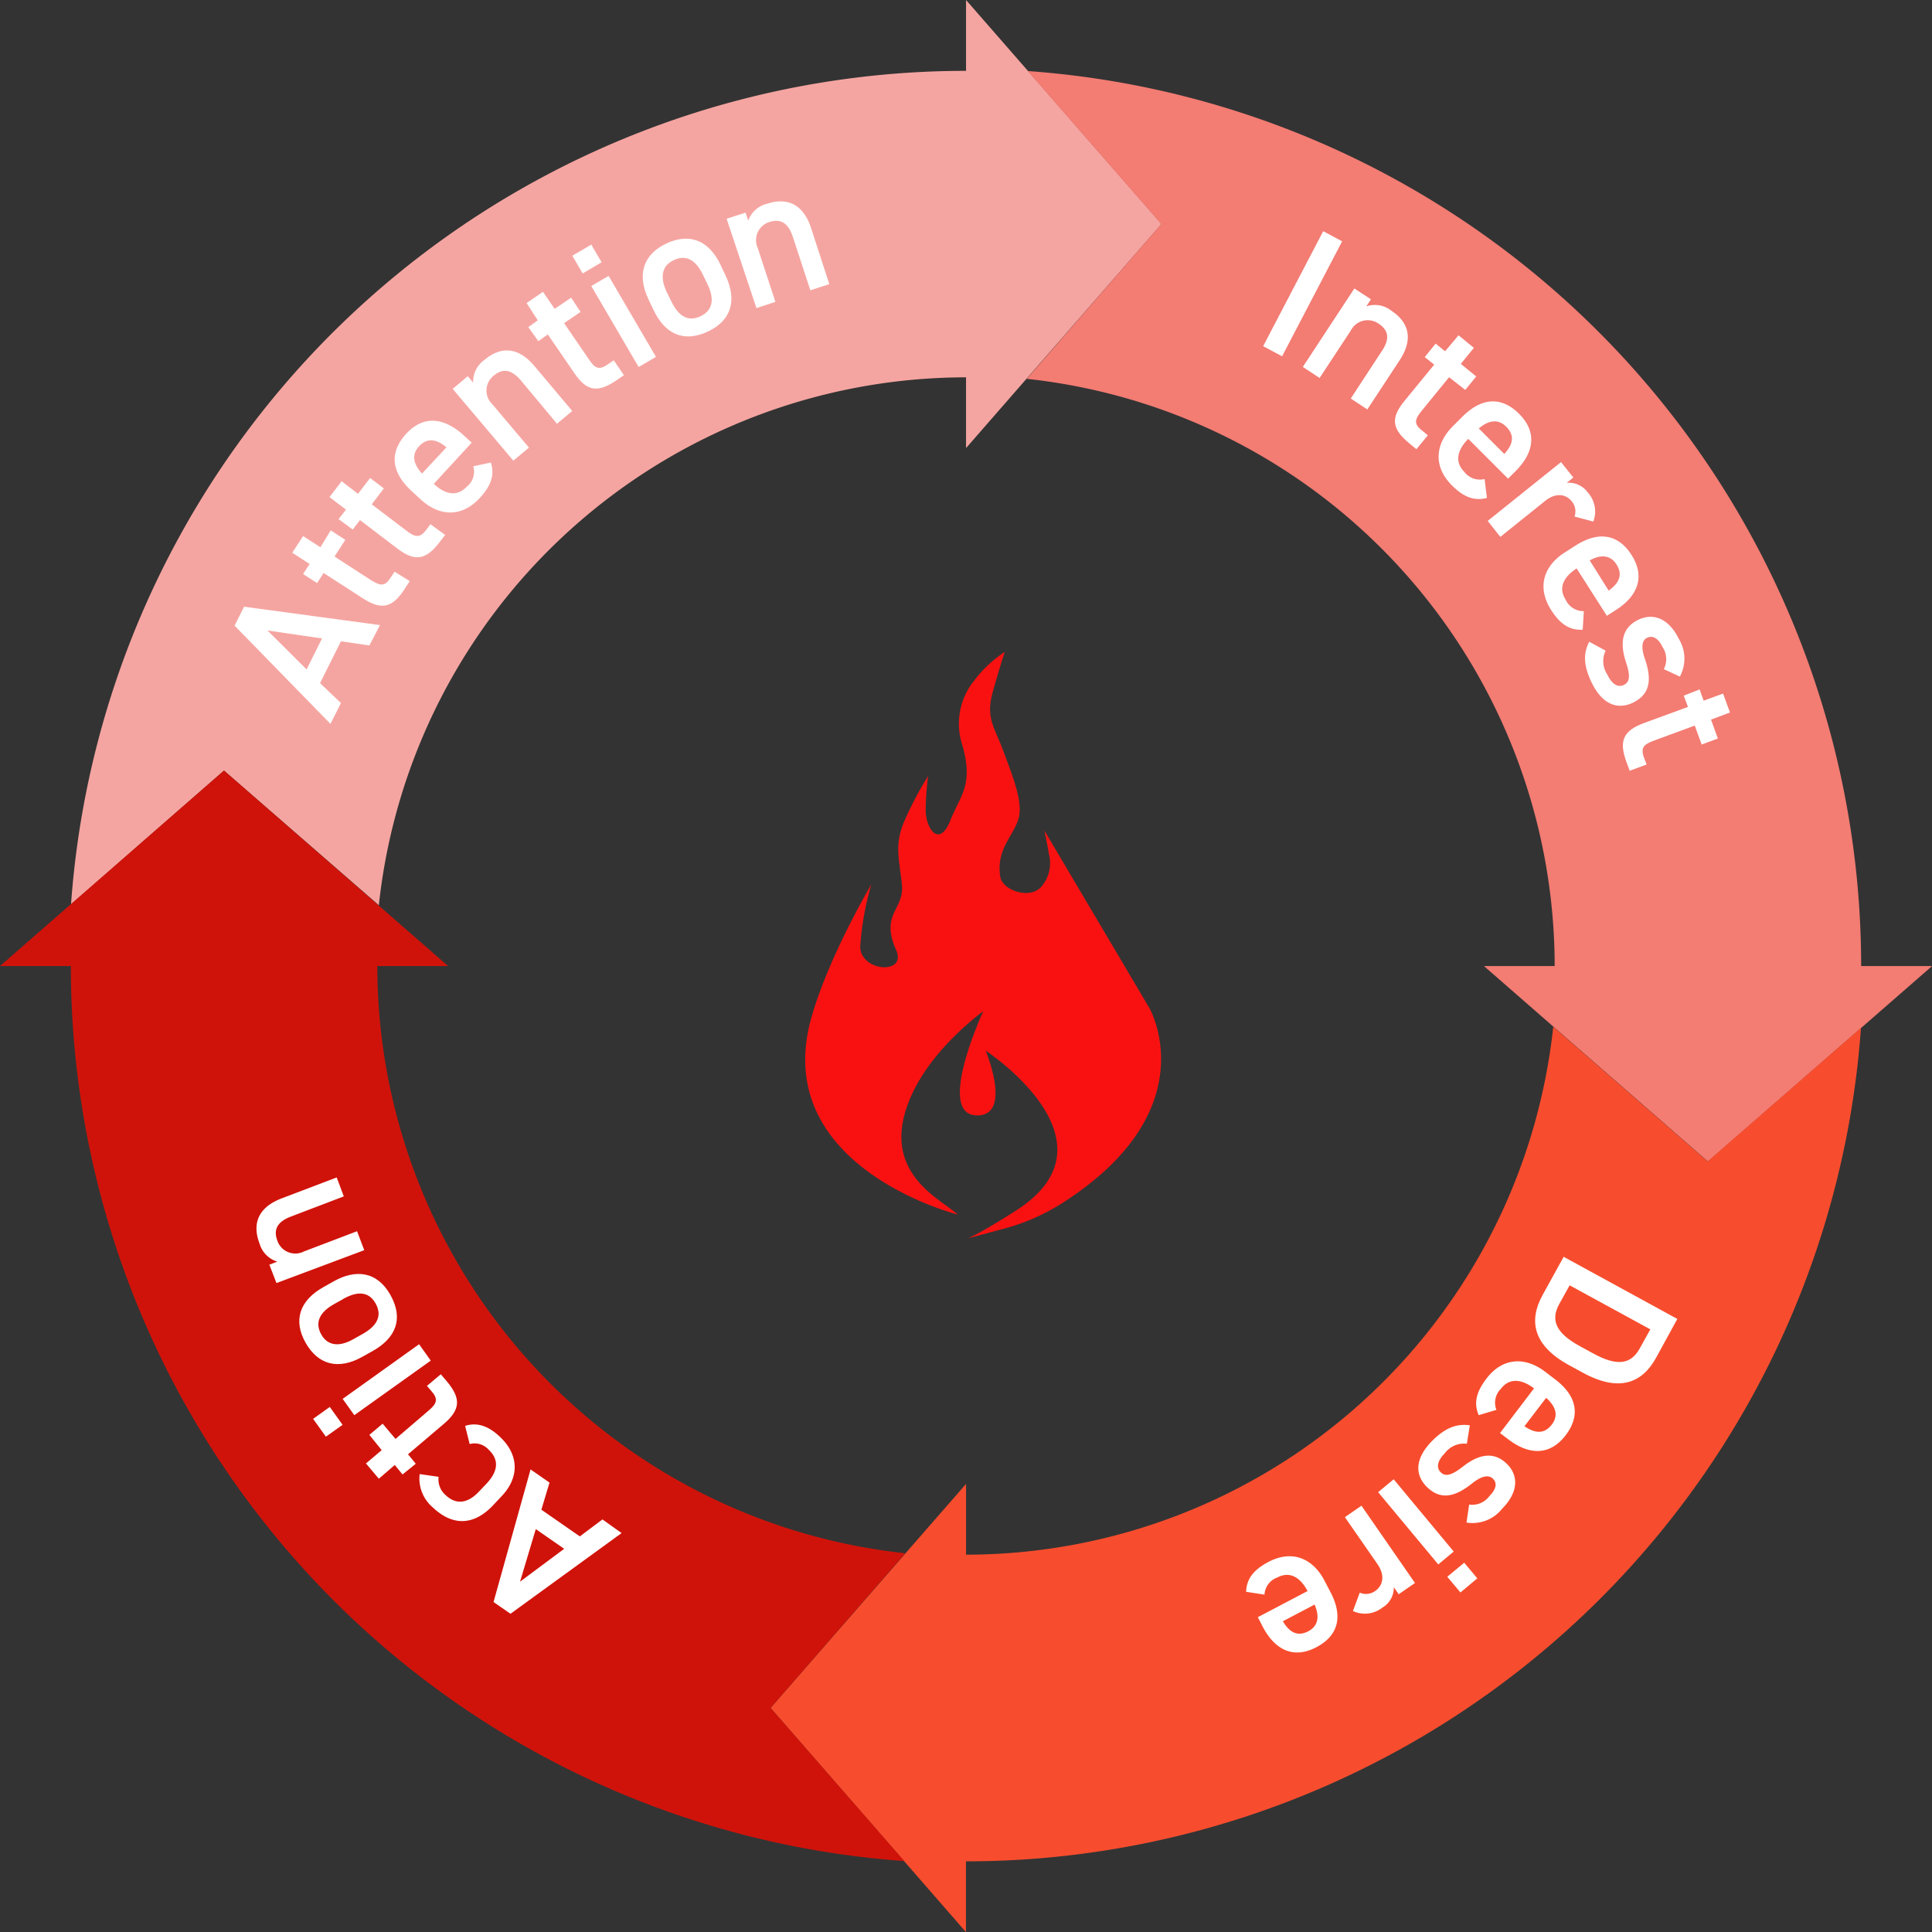 <svg xmlns="http://www.w3.org/2000/svg" viewBox="0 0 203.99 203.99"><rect x="0" y="0" width="203.99" height="203.99" fill="#333333" stroke="none"/><defs><style>.cls-1{fill:#f5a5a1;}.cls-2{fill:#f37c73;}.cls-3{fill:#f74d2e;}.cls-4{fill:#d0130a;}.cls-5{fill:#fff;}.cls-6{fill:#f91111;}</style></defs><g id="レイヤー_2" data-name="レイヤー 2"><g id="イラスト"><path class="cls-1" d="M23.65,81.36,40,95.58a62.39,62.39,0,0,1,62-55.74v7.47l20.64-23.66L102,0V7.48a94.75,94.75,0,0,0-94.5,88Z"/><path class="cls-2" d="M196.51,102a94.75,94.75,0,0,0-88-94.5l14.1,16.16L108.41,40a62.39,62.39,0,0,1,55.74,62h-7.47l23.65,20.64L204,102Z"/><path class="cls-3" d="M196.49,108.53a94.75,94.75,0,0,1-94.5,88V204L81.36,180.33,102,156.68v7.47a62.4,62.4,0,0,0,62-55.74l16.3,14.22Z"/><path class="cls-4" d="M81.36,180.33,95.58,164a62.39,62.39,0,0,1-55.74-62h7.47L23.65,81.36,0,102H7.48a94.75,94.75,0,0,0,88,94.5Z"/><path class="cls-5" d="M135.37,37.62l-2-1.07,6.34-12.14,2,1.07Z"/><path class="cls-5" d="M143,30.46l1.75,1.14-.49.75a2.8,2.8,0,0,1,2.64.45c1.71,1.13,2.45,2.85.88,5.24l-3.41,5.19-1.75-1.15,3.27-5c1-1.46.57-2.31-.34-2.91a2,2,0,0,0-2.93.74l-3.29,5-1.77-1.17Z"/><path class="cls-5" d="M151.58,36.28l1,.81L154,35.4l1.62,1.33-1.38,1.69,1.63,1.33-1.16,1.42L153,39.83l-2.87,3.52c-.73.89-.91,1.39,0,2.09l.63.52-1.21,1.47-.75-.62c-1.84-1.51-2-2.68-.5-4.49l3.13-3.82-1-.8Z"/><path class="cls-5" d="M157,52.57c-1.34.36-2.47-.09-3.7-1.32-2-2-1.77-4.38.1-6.25l1-1c2.07-2.07,4.16-2.14,6-.3s1.68,4-.4,6.07l-.77.77-4.2-4.2,0,0c-1.09,1.09-1.52,2.37-.42,3.48a2.07,2.07,0,0,0,2.14.76Zm-.85-7.32,2.68,2.68c1-1.08,1.07-2,.21-2.87S157.15,44.37,156.13,45.25Z"/><path class="cls-5" d="M166.25,54.54a1.67,1.67,0,0,0-.29-1.6c-.67-.83-1.77-.93-2.88,0l-4.67,3.75L157.08,55l7.74-6.21,1.3,1.63-.7.56A2.47,2.47,0,0,1,167.65,52a3,3,0,0,1,.58,3.07Z"/><path class="cls-5" d="M167.11,66.49c-1.4.07-2.4-.61-3.34-2.09-1.52-2.39-.78-4.66,1.45-6.07l1.14-.73c2.46-1.57,4.52-1.18,5.91,1s.79,4.26-1.69,5.83l-.92.59-3.19-5,0,0c-1.3.83-2,2-1.16,3.3a2.08,2.08,0,0,0,1.92,1.21Zm.74-7.32,2,3.19c1.18-.84,1.48-1.74.83-2.76S169,58.53,167.85,59.17Z"/><path class="cls-5" d="M175.67,70.65a2.29,2.29,0,0,0-.13-2.33c-.39-.81-.94-1.27-1.59-1s-.66,1.14-.28,2.23c.72,2.1.64,3.72-1.25,4.64-1.64.79-3.26.18-4.37-2.13-.88-1.82-.88-3.1-.25-4.3l1.73.94a2.56,2.56,0,0,0,.19,2.54c.47,1,1.11,1.38,1.73,1.08s.72-.92.23-2.4c-.6-1.81-.58-3.58,1.3-4.48,1.59-.77,3.22-.13,4.27,2a4,4,0,0,1,.12,4Z"/><path class="cls-5" d="M179.45,72.79l.43,1.19,2.05-.75.73,2-2,.75.72,2-1.71.63-.73-2-4.26,1.57c-1.08.39-1.49.73-1.11,1.78l.29.76-1.79.66-.34-.92c-.82-2.23-.35-3.31,1.85-4.12l4.64-1.7-.44-1.19Z"/><path class="cls-5" d="M65.63,161.87,53.9,170.39l-1.79-1.24,3.91-14,2,1.39-.86,2.86,4.06,2.82,2.39-1.79Zm-6.06,1.66-3-2.08L54.91,167Z"/><path class="cls-5" d="M49.11,150.55c1.28-.4,2.48,0,3.72,1.2,2,1.91,2,4.3.1,6.26L52,159c-2,2.08-4.22,2.13-6.28.18a4,4,0,0,1-1.41-3.54l2,.29a2.19,2.19,0,0,0,.74,1.93c1.13,1.07,2.36.87,3.53-.38l.79-.83c1.06-1.13,1.49-2.39.22-3.59a2,2,0,0,0-2-.59Z"/><path class="cls-5" d="M42.5,155.68l-.82-1L40,156.13l-1.36-1.61,1.66-1.41L39,151.5l1.4-1.18,1.36,1.61L45.18,149c.88-.74,1.15-1.2.43-2.05l-.53-.62,1.46-1.23.63.74c1.53,1.82,1.46,3-.32,4.51l-3.77,3.2.82,1Z"/><path class="cls-5" d="M34.41,151.69l-1.35-1.88,1.76-1.26,1.35,1.89Zm3-2.27-1.23-1.72,8.07-5.77,1.23,1.73Z"/><path class="cls-5" d="M35.23,135.29c2.3-1.29,4.58-1.09,6,1.45s.52,4.56-1.87,5.9l-1.09.61c-2.54,1.43-4.68.86-6-1.47s-.68-4.44,1.86-5.87Zm1,1.87-1,.56c-1.5.85-2,1.93-1.32,3.16s1.91,1.36,3.39.52l1-.56c1.35-.76,2.15-1.8,1.36-3.21S37.56,136.4,36.21,137.16Z"/><path class="cls-5" d="M29.19,135.47l-.75-1.94.84-.32a2.81,2.81,0,0,1-1.88-1.92c-.73-1.91-.32-3.74,2.34-4.76l5.81-2.21.75,2-5.58,2.13c-1.63.62-1.81,1.54-1.43,2.56a2,2,0,0,0,2.81,1.12L37.7,130l.76,2Z"/><path class="cls-5" d="M34.89,76.43,24.77,66.06l1-2L40.12,66,39,68.15l-3-.44-2.21,4.42L36,74.23Zm-2.52-5.75L34,67.41l-5.76-.84Z"/><path class="cls-5" d="M32,60.61l.69-1.06-1.83-1.19L32,56.6l1.83,1.18L34.92,56l1.54,1-1.14,1.76,3.81,2.47c1,.62,1.48.74,2.08-.19l.45-.68,1.6,1-.53.82c-1.29,2-2.44,2.27-4.41,1l-4.15-2.68-.69,1.06Z"/><path class="cls-5" d="M35.75,54.81l.78-1-1.74-1.32,1.28-1.68,1.73,1.33,1.28-1.67,1.45,1.1-1.28,1.68L42.87,56c.91.7,1.41.86,2.09,0l.49-.65L47,56.48l-.59.77c-1.45,1.89-2.61,2.08-4.47.66l-3.93-3-.77,1Z"/><path class="cls-5" d="M51.83,48.84c.42,1.33,0,2.47-1.18,3.75-1.93,2.08-4.31,1.93-6.24.13l-1-.92c-2.14-2-2.29-4.07-.52-6S46.82,44,49,46l.8.74-4,4.35,0,0c1.13,1.06,2.42,1.44,3.49.29a2,2,0,0,0,.68-2.15ZM44.56,50l2.58-2.77c-1.12-.93-2.06-1-2.89-.11S43.64,49,44.56,50Z"/><path class="cls-5" d="M47.8,41.06l1.59-1.34.57.68A2.81,2.81,0,0,1,51.15,38c1.56-1.32,3.43-1.54,5.27.64l4,4.75-1.61,1.35L55,40.17c-1.13-1.33-2.06-1.2-2.89-.49a2,2,0,0,0-.13,3l3.87,4.58L54.2,48.64Z"/><path class="cls-5" d="M55.78,34.54l1-.72L55.6,32l1.73-1.19,1.23,1.8,1.74-1.18,1,1.5-1.74,1.19,2.57,3.75c.65,1,1.08,1.26,2,.63l.67-.46,1.08,1.57-.8.55c-2,1.35-3.13,1.16-4.45-.78l-2.79-4.07-1,.71Z"/><path class="cls-5" d="M60.43,27l2-1.17,1.09,1.86-2,1.18Zm2,3.2,1.83-1.07,5,8.55-1.83,1.07Z"/><path class="cls-5" d="M76.62,29.12c1.13,2.38.77,4.64-1.87,5.88s-4.58.19-5.75-2.28l-.54-1.13c-1.24-2.64-.52-4.74,1.9-5.88s4.49-.36,5.73,2.28ZM74.7,30l-.49-1c-.74-1.56-1.78-2.14-3.06-1.54s-1.49,1.8-.77,3.34l.49,1c.67,1.4,1.65,2.28,3.1,1.59S75.36,31.36,74.7,30Z"/><path class="cls-5" d="M76.72,23.1l2-.65.28.85a2.81,2.81,0,0,1,2-1.79c1.94-.63,3.75-.14,4.64,2.57L87.56,30l-2,.65L83.71,25c-.55-1.66-1.46-1.89-2.5-1.55A2,2,0,0,0,80,26.17l1.87,5.7-2,.66Z"/><path class="cls-5" d="M165.1,132.7l12,6.56-2.22,4.06c-1.47,2.7-3.9,3.72-7.75,1.62l-1.43-.78c-3.85-2.09-4.31-4.7-2.84-7.4Zm1.72,9.44,1.43.78c2.47,1.35,3.95,1.16,4.89-.56l1.11-2-8.52-4.65-1.11,2C163.68,139.44,164.34,140.79,166.82,142.14Z"/><path class="cls-5" d="M156.13,149.42c-.55-1.29-.25-2.46.81-3.85,1.71-2.26,4.1-2.34,6.2-.74l1.07.82c2.32,1.76,2.67,3.83,1.1,5.89s-3.73,2.21-6.06.43l-.87-.66,3.59-4.72,0,0c-1.23-.93-2.56-1.19-3.5.05a2.06,2.06,0,0,0-.47,2.22Zm7.12-1.83-2.29,3c1.2.82,2.14.79,2.88-.17S164.27,148.49,163.25,147.59Z"/><path class="cls-5" d="M155.12,158.86a2.26,2.26,0,0,0,2.15-.91c.63-.63.88-1.31.37-1.81s-1.29-.24-2.2.48c-1.73,1.38-3.29,1.85-4.78.38-1.3-1.29-1.27-3,.53-4.84,1.42-1.43,2.63-1.86,4-1.67l-.31,1.95a2.54,2.54,0,0,0-2.33,1c-.77.78-.93,1.51-.44,2s1.12.37,2.35-.59c1.49-1.17,3.17-1.75,4.65-.28,1.26,1.24,1.2,3-.5,4.72a4,4,0,0,1-3.77,1.47Z"/><path class="cls-5" d="M153.49,163.82l-1.63,1.36-6.35-7.63,1.64-1.36Zm2.49,2.83-1.78,1.49-1.39-1.66L154.6,165Z"/><path class="cls-5" d="M143.57,168.16a1.65,1.65,0,0,0,1.62-.17c.88-.61,1.05-1.7.23-2.87L142,160.19l1.75-1.21,5.65,8.16-1.72,1.19-.51-.74a2.47,2.47,0,0,1-1.21,2.15,3,3,0,0,1-3.11.36Z"/><path class="cls-5" d="M131.57,168.07c.05-1.4.81-2.33,2.35-3.15,2.51-1.32,4.71-.39,5.94,2l.62,1.19c1.36,2.58.81,4.6-1.49,5.81s-4.3.43-5.67-2.17l-.51-1,5.25-2.76,0,0c-.72-1.36-1.81-2.16-3.2-1.43a2.05,2.05,0,0,0-1.35,1.81Zm7.23,1.35-3.35,1.76c.74,1.25,1.61,1.62,2.68,1.06S139.34,170.66,138.8,169.42Z"/><path class="cls-6" d="M101.13,128.24s-19.89-5-15.47-20.76C87.48,101,92,93.38,92,93.38a30.59,30.59,0,0,0-1.17,6.5c-.09,2.71,5,3.12,3.78.4-1.72-3.86.94-4.17.61-7s-.81-4.27.4-6.88A36.13,36.13,0,0,1,98,81.93a28.28,28.28,0,0,0-.26,3.79c.1,1.91,1.47,3.74,2.59.93s2.56-3.82,1.17-8.34a7.22,7.22,0,0,1,1.32-6.4,13,13,0,0,1,3.27-3.08s-.53,1.55-1.28,4.28.19,3.63,1.17,6.3,2.13,5.42,1.51,7.2-2.34,3.19-1.87,6c.24,1.37,3.1,2.42,4.34,1a3.82,3.82,0,0,0,.78-3.48c-.09-.63-.47-2.44-.47-2.44l11.09,18.75s6.21,10.76-9.25,20.62a21.84,21.84,0,0,1-6.08,2.66l-3.89,1.05s1-.31,5.21-3c11.29-7.3-3.28-16.84-3.28-16.84s2.81,6.73-.8,6.84c-4.62.14.55-11,.55-11s-5,3.58-7.36,8.41C92.37,123.56,99.16,126.46,101.13,128.24Z"/></g></g></svg>